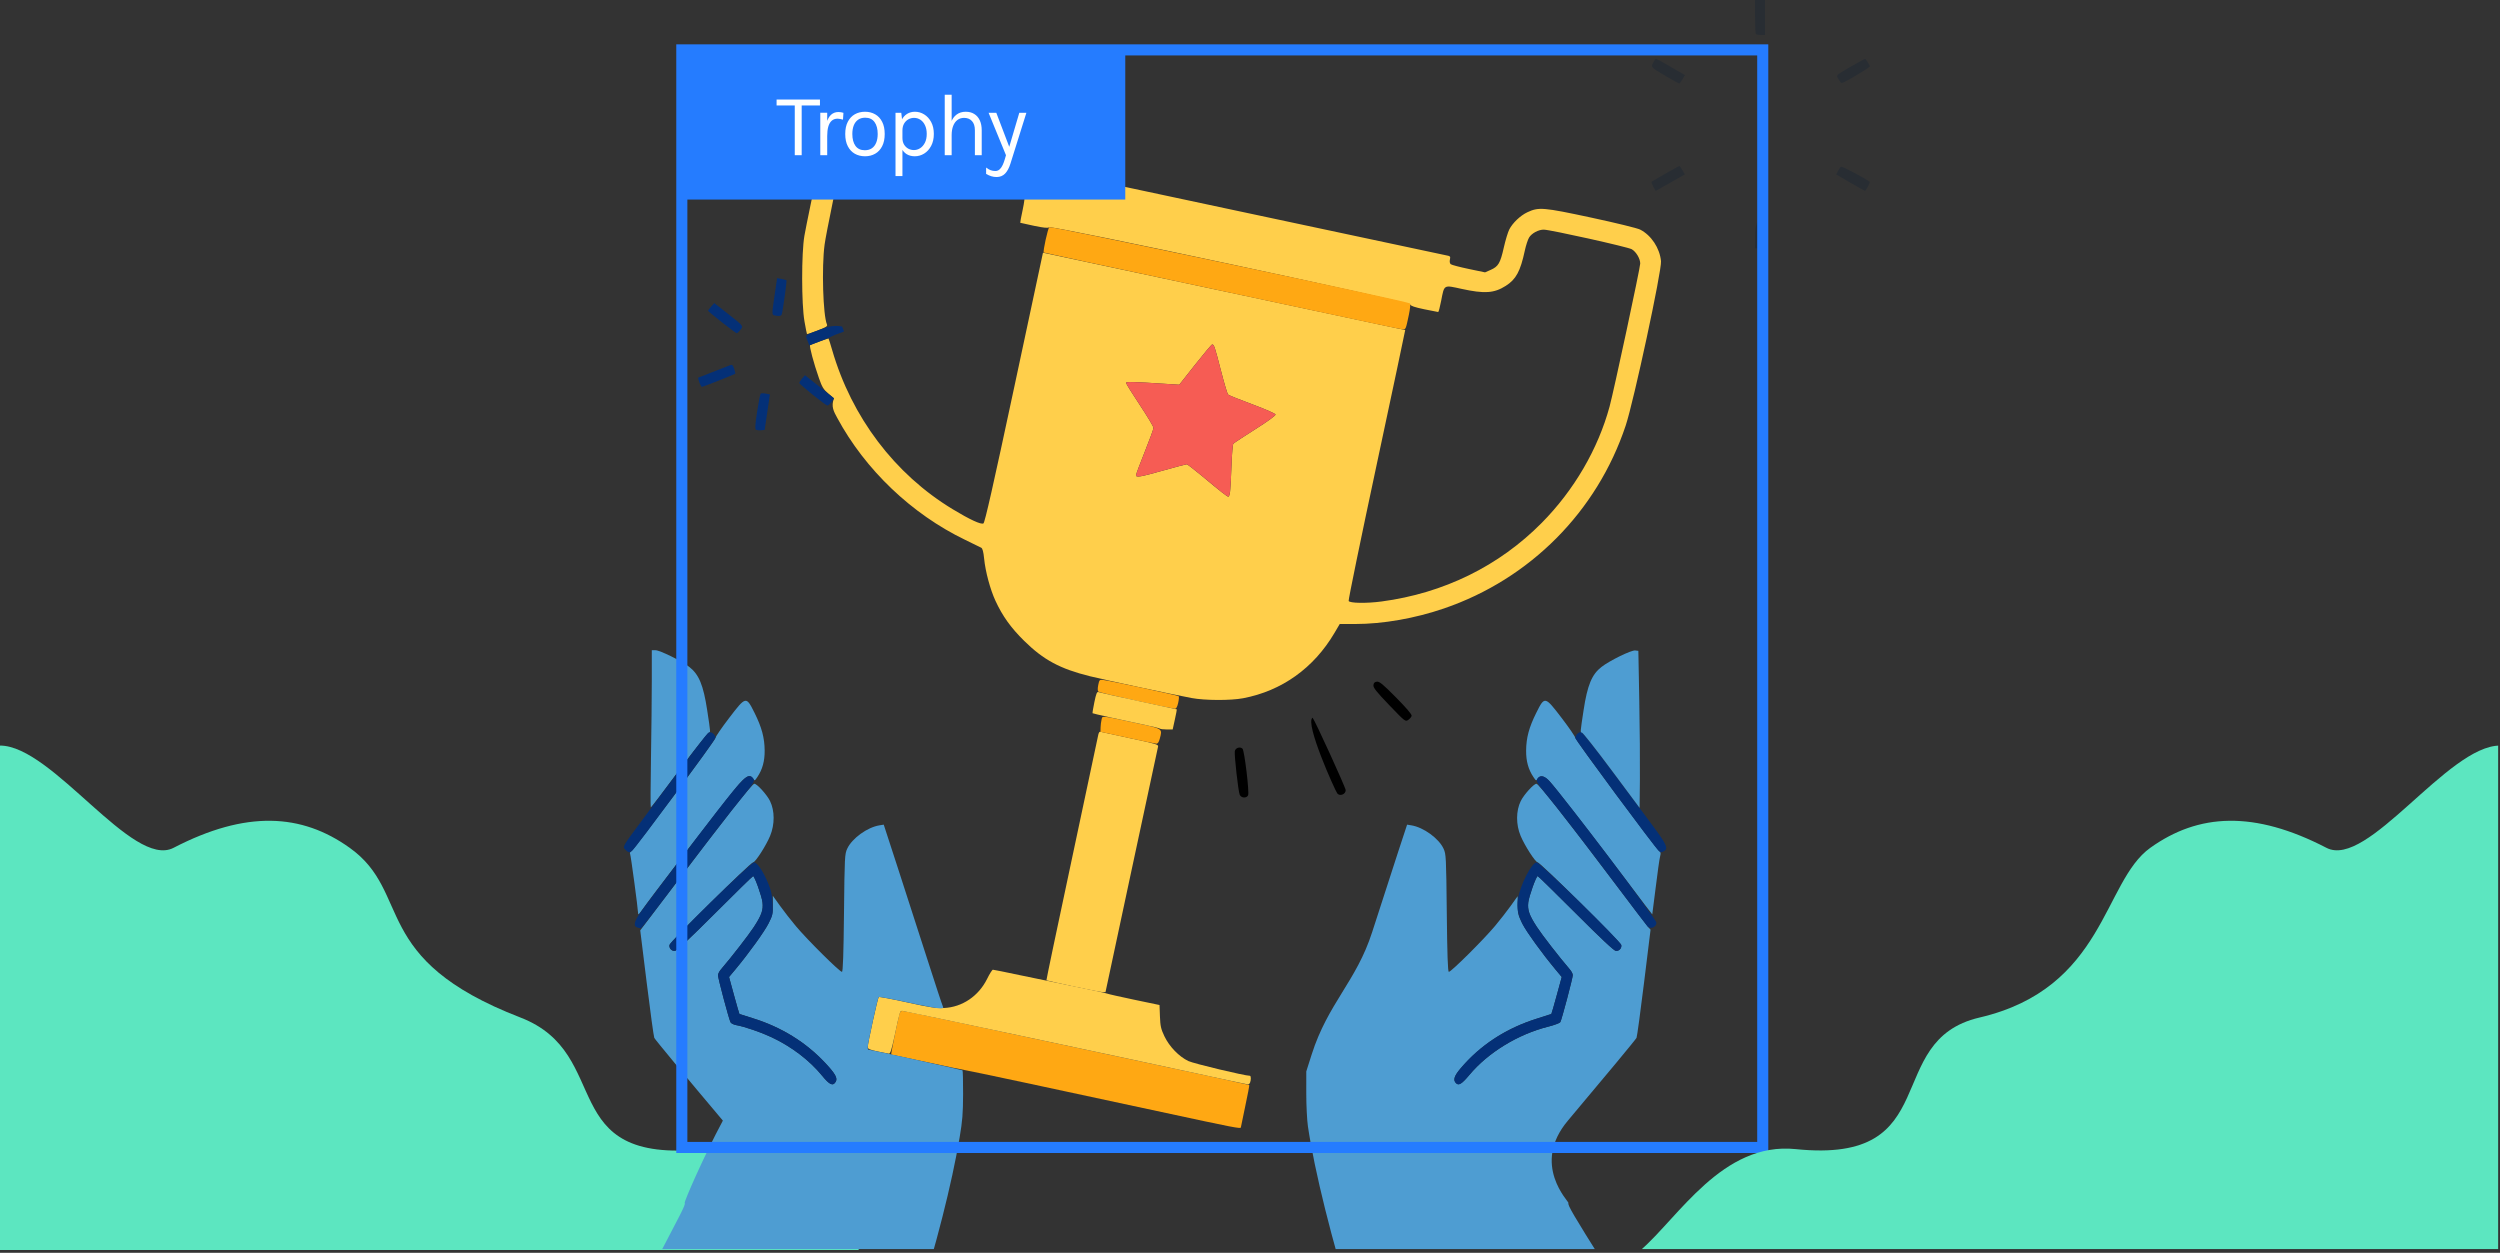 <svg width="451" height="226" viewBox="0 0 451 226" fill="none" xmlns="http://www.w3.org/2000/svg">
<rect x="0" y="0" width="451" height="226" fill="#333333" stroke="none"/>
<g clip-path="url(#clip0_12054_38643)">
<path d="M93.894 183.564C110.997 190.16 99.844 210.112 127.064 207.3C140.261 205.937 148.21 219.629 155 225.5H0V134.5C9.462 134.5 23.881 156.795 31.298 152.952C44.389 146.168 54.384 146.719 63.093 152.952C74.5 161.115 66.5 173 93.894 183.564Z" fill="#5CE6C0"/>
<g clip-path="url(#clip1_12054_38643)">
<path d="M223.639 143.358C223.376 142.703 222.652 136.271 222.758 135.535C222.847 134.916 223.71 134.627 224.151 135.069C224.499 135.417 225.406 142.976 225.158 143.471C224.869 144.05 223.887 143.977 223.639 143.358Z" fill="black"/>
<path d="M241.246 143.134C240.861 142.645 235.334 130.387 236.789 129.473C237.176 129.872 242.764 142.099 242.764 142.548C242.764 143.296 241.699 143.707 241.246 143.134Z" fill="black"/>
<path d="M332.005 14.802C331.914 14.648 331.702 14.306 331.533 14.042C331.241 13.583 331.34 13.497 333.837 12.047C335.273 11.213 336.475 10.568 336.509 10.613C336.872 11.087 337.323 11.841 337.323 11.973C337.323 12.128 334.411 13.923 332.856 14.728C332.321 15.004 332.134 15.021 332.005 14.802Z" fill="#282D33"/>
<path d="M333.783 32.939L331.255 31.476L331.586 30.836C331.768 30.485 332.015 30.137 332.135 30.062C332.295 29.963 336.469 32.173 337.303 32.798C337.424 32.889 336.582 34.453 336.428 34.425C336.363 34.413 335.173 33.744 333.783 32.939Z" fill="#282D33"/>
<path d="M298.251 33.668C298.02 33.239 297.877 32.847 297.933 32.798C298.122 32.631 302.851 29.943 302.955 29.943C303.011 29.943 303.258 30.283 303.503 30.699L303.949 31.454L302.568 32.245C301.809 32.679 300.621 33.353 299.929 33.742L298.671 34.448L298.251 33.668Z" fill="#282D33"/>
<path d="M300.568 13.758C297.771 12.119 297.8 12.149 298.248 11.283C298.447 10.897 298.663 10.582 298.727 10.582C298.791 10.582 299.996 11.249 301.404 12.064L303.965 13.546L303.511 14.315C303.261 14.738 302.991 15.076 302.91 15.065C302.83 15.054 301.776 14.466 300.568 13.758Z" fill="#282D33"/>
<path d="M316.659 41.82C316.659 41.82 316.722 38.837 318.411 38.697V41.75V44.803H317.504H316.597L316.659 41.82Z" fill="#282D33"/>
<path d="M316.76 6.154C316.677 6.071 316.61 4.653 316.61 3.002V0H317.51H318.411V3.152V6.304H317.661C317.248 6.304 316.843 6.236 316.76 6.154Z" fill="#282D33"/>
<path d="M250.61 127.194C248.274 124.759 247.717 124.055 247.767 123.602C247.813 123.19 247.981 123.022 248.394 122.973C248.856 122.919 249.483 123.438 251.847 125.827C253.707 127.707 254.709 128.883 254.66 129.131C254.618 129.342 254.344 129.674 254.05 129.869C253.524 130.218 253.477 130.181 250.61 127.194Z" fill="black"/>
<path d="M193.57 177.933C190.97 177.373 188.812 176.886 188.774 176.85C188.736 176.815 190.78 167.075 193.316 155.204C195.851 143.334 197.997 133.238 198.082 132.77C198.2 132.127 198.328 131.945 198.606 132.026C198.808 132.085 201.235 132.614 203.998 133.202C208.455 134.15 209.011 134.316 208.917 134.676C208.858 134.898 206.7 144.96 204.121 157.034L199.431 178.987L198.865 178.97C198.553 178.96 196.171 178.494 193.57 177.933Z" fill="#FFCF4B"/>
<path d="M209.555 200.61C190.025 196.394 174.841 193.159 174.145 193.064C173.808 193.019 170.687 192.365 167.209 191.612C163.731 190.859 160.835 190.244 160.774 190.244C160.683 190.244 161.785 184.804 162.26 182.91C162.336 182.609 162.563 182.364 162.768 182.364C162.972 182.364 168.567 183.525 175.203 184.944C181.838 186.362 195.82 189.353 206.275 191.588C216.73 193.824 225.32 195.69 225.366 195.735C225.411 195.78 225.088 197.486 224.65 199.526C224.211 201.566 223.852 203.301 223.852 203.381C223.852 203.67 222.649 203.436 209.555 200.61Z" fill="#FFA813"/>
<path d="M218.336 194.187C203.302 190.915 163.112 182.364 162.769 182.364C162.348 182.364 162.364 182.313 161.391 186.847C160.857 189.334 160.605 190.122 160.355 190.091C160.173 190.068 159.239 189.881 158.28 189.674C156.893 189.376 156.535 189.215 156.535 188.896C156.535 188.256 158.343 180.015 158.517 179.864C158.603 179.788 160.902 180.221 163.627 180.825C167.7 181.728 168.883 181.909 170.286 181.845C173.585 181.696 176.534 179.705 178.075 176.587C178.524 175.678 178.993 174.935 179.117 174.935C179.241 174.935 181.429 175.377 183.98 175.918C186.53 176.458 190.998 177.382 193.908 177.971C196.818 178.559 199.401 179.123 199.649 179.225C199.897 179.326 202.142 179.835 204.638 180.356L209.176 181.304L209.253 183.354C209.319 185.1 209.437 185.63 210.053 186.929C210.939 188.799 212.696 190.617 214.396 191.42C215.357 191.873 224.55 194.072 225.488 194.072C225.688 194.072 225.705 194.8 225.516 195.291C225.441 195.487 225.264 195.639 225.122 195.628C224.981 195.617 221.927 194.968 218.336 194.187Z" fill="#FFCF4B"/>
<path d="M214.959 125.924C211.644 125.308 199.456 122.694 196.621 121.991C191.233 120.654 188.247 119.048 184.76 115.61C182.358 113.241 180.858 111.151 179.584 108.393C178.631 106.33 177.766 103.113 177.536 100.774C177.416 99.567 177.252 98.938 177.022 98.813C176.837 98.712 175.52 98.067 174.096 97.38C164.458 92.73 156.076 84.732 151.027 75.367C150.443 74.284 149.872 73.34 150.454 71.865L149.431 70.999C148.565 70.265 148.304 69.837 147.738 68.218C146.794 65.523 145.956 62.389 146.148 62.27C146.503 62.05 149.404 61.012 149.472 61.08C149.512 61.12 149.805 62.048 150.121 63.141C153.633 75.259 161.397 85.52 171.844 91.851C174.948 93.732 177.004 94.681 177.413 94.423C177.67 94.261 179.189 87.541 182.959 69.891L188.152 45.581L198.403 47.775C204.042 48.981 218.735 52.116 231.056 54.742C243.377 57.368 253.476 59.525 253.499 59.537C253.522 59.548 251.207 70.474 248.354 83.816C245.502 97.159 243.226 108.226 243.297 108.409C243.454 108.819 246.504 108.87 249.22 108.509C260.436 107.021 270.43 102.116 278.138 94.317C283.961 88.426 288.288 81.004 290.37 73.337C291.139 70.506 295.897 48.298 295.897 47.541C295.897 46.666 295.166 45.429 294.372 44.963C293.669 44.551 279.638 41.427 278.482 41.426C277.534 41.426 276.312 42.086 275.847 42.85C275.622 43.22 275.273 44.292 275.071 45.233C274.271 48.958 273.493 50.394 271.632 51.574C269.537 52.902 267.812 53.019 263.669 52.113C260.391 51.396 260.562 51.295 259.985 54.266C259.77 55.376 259.53 56.285 259.452 56.286C259.375 56.286 258.228 56.061 256.904 55.785C255.228 55.437 254.47 55.18 254.407 54.939C254.28 54.455 189.701 40.636 189.264 40.999C189.052 41.176 188.306 41.104 186.543 40.738C185.207 40.46 184.088 40.213 184.055 40.189C184.023 40.165 184.218 39.114 184.489 37.854C184.789 36.46 184.901 35.488 184.774 35.372C184.659 35.267 183.248 34.912 181.638 34.581C178.076 33.85 177.136 33.417 175.703 31.849C173.812 29.78 173.472 27.806 174.331 23.874C174.593 22.673 174.729 21.484 174.647 21.11C174.451 20.218 173.328 18.989 172.452 18.709C171.116 18.281 157.866 15.535 157.141 15.536C156.281 15.537 155.125 16.198 154.611 16.982C154.406 17.294 153.992 18.692 153.689 20.088C151.034 32.351 149.021 42.163 148.757 44.128C148.208 48.203 148.471 56.938 149.192 58.558C149.319 58.845 148.981 59.057 147.496 59.621C146.476 60.009 145.613 60.298 145.58 60.264C145.546 60.231 145.341 59.195 145.125 57.963C144.577 54.849 144.572 45.65 145.115 42.533C145.78 38.722 150.44 17.031 150.803 16.06C151.636 13.833 154.162 11.997 156.691 11.78C158.508 11.625 173.448 14.794 174.894 15.642C176.191 16.402 177.588 18.038 178.019 19.302C178.455 20.584 178.462 22.825 178.036 24.766C177.859 25.57 177.71 26.724 177.706 27.328C177.699 28.328 177.784 28.512 178.655 29.368C179.574 30.271 179.73 30.333 182.594 30.928C184.235 31.269 185.678 31.484 186.689 30.245C187.053 30.318 203.694 33.868 223.669 38.136C243.644 42.403 260.372 45.965 260.843 46.051C261.633 46.196 261.689 46.256 261.565 46.821C261.482 47.198 261.542 47.523 261.722 47.668C261.882 47.797 263.338 48.181 264.958 48.519L267.903 49.136L268.935 48.679C270.301 48.075 270.654 47.471 271.289 44.649C271.583 43.344 272.026 41.879 272.274 41.392C272.873 40.218 274.276 38.883 275.531 38.293C277.58 37.33 278.385 37.398 287.047 39.255C291.464 40.202 295.372 41.158 295.878 41.416C297.886 42.441 299.418 44.755 299.646 47.11C299.808 48.775 294.738 72.377 293.275 76.773C288.113 92.278 276.034 104.439 260.508 109.761C255.261 111.56 249.491 112.571 244.466 112.571H241.689L240.726 114.203C236.989 120.532 231.236 124.638 224.246 125.964C221.988 126.392 217.372 126.372 214.959 125.924ZM221.914 88.649C221.978 88.123 222.09 86.026 222.162 83.99C222.234 81.954 222.382 80.181 222.491 80.05C222.599 79.919 224.371 78.749 226.428 77.45C228.678 76.028 230.143 74.964 230.105 74.778C230.07 74.602 228.254 73.807 225.908 72.938C223.634 72.097 221.669 71.303 221.541 71.175C221.413 71.048 220.827 69.07 220.239 66.781C219.142 62.516 219.015 62.139 218.676 62.139C218.567 62.139 217.188 63.774 215.609 65.772L212.74 69.406L210.585 69.266C204.403 68.863 203.139 68.829 203.139 69.07C203.139 69.205 204.253 70.995 205.615 73.048C206.977 75.102 208.092 76.962 208.092 77.182C208.092 77.403 207.383 79.346 206.516 81.501C205.649 83.656 204.94 85.551 204.94 85.712C204.94 86.181 205.603 86.069 209.849 84.878C212.058 84.259 213.962 83.752 214.083 83.752C214.203 83.752 215.412 84.68 216.769 85.812C220.202 88.679 221.385 89.606 221.607 89.606C221.712 89.606 221.85 89.175 221.914 88.649Z" fill="#FFCF4B"/>
<path d="M204.958 126.405C201.315 125.614 198.242 124.874 198.129 124.761C198.007 124.639 198.004 124.157 198.123 123.572C198.309 122.655 198.366 122.593 198.986 122.658C200.096 122.774 212.471 125.436 212.635 125.593C212.719 125.674 212.677 126.222 212.541 126.81C212.371 127.547 212.183 127.874 211.938 127.862C211.742 127.852 208.601 127.196 204.958 126.405Z" fill="#FFA813"/>
<path d="M203.364 133.077L198.523 132.013L198.546 131.223C198.558 130.788 198.638 130.154 198.723 129.814C198.908 129.081 198.474 129.038 204.94 130.43C209.839 131.486 209.723 131.409 209.222 133.266C209.051 133.904 208.857 134.178 208.59 134.163C208.378 134.151 206.026 133.662 203.364 133.077Z" fill="#FFA813"/>
<path d="M245.015 57.757C240.867 56.856 226.43 53.763 212.933 50.883C199.435 48.002 188.347 45.605 188.293 45.556C188.111 45.393 189.03 41.194 189.296 40.973C189.571 40.745 253.94 54.359 254.342 54.73C254.469 54.848 254.397 55.652 254.16 56.786C253.608 59.421 253.6 59.44 253.049 59.416C252.779 59.404 249.163 58.658 245.015 57.757Z" fill="#FFA813"/>
<path d="M209.264 131.452C209.177 131.374 208.042 131.087 206.741 130.816C202.701 129.975 197.176 128.743 197.099 128.667C197.058 128.628 197.206 127.722 197.427 126.656C197.753 125.089 197.897 124.743 198.177 124.856C198.368 124.933 201.614 125.658 205.39 126.468C209.167 127.277 212.276 127.953 212.298 127.97C212.321 127.987 212.162 128.809 211.945 129.798L211.551 131.595H210.487C209.901 131.595 209.351 131.531 209.264 131.452Z" fill="#FFCF4B"/>
<path d="M110.889 239.493C110.978 239.338 114.138 234.306 117.911 228.309C122.69 219.126 123.733 217.344 123.522 217.006C123.384 216.786 127 208.5 130.405 202.159C123.706 194.213 118.138 187.496 118.032 187.233C117.925 186.97 117.311 182.499 116.668 177.298L115.499 167.842L121.195 160.3C130.679 147.742 135.679 141.388 136.077 141.388C136.564 141.388 138.341 143.343 138.913 144.508C139.774 146.262 139.78 148.727 138.929 150.792C138.205 152.547 136.264 155.565 135.856 155.569C135.411 155.573 120.863 169.945 120.776 170.465C120.679 171.046 121.123 171.557 121.723 171.557C122.053 171.557 124.321 169.439 128.955 164.803C132.668 161.088 135.776 158.049 135.86 158.049C136.127 158.049 137.42 161.661 137.552 162.775C137.716 164.157 137.395 165.078 136.004 167.219C135.054 168.681 131.998 172.619 130.032 174.915C129.758 175.235 129.53 175.694 129.526 175.934C129.516 176.439 131.497 183.87 131.788 184.42C131.895 184.622 132.365 184.855 132.833 184.938C134.289 185.195 137.205 186.191 139.122 187.086C142.755 188.782 146.014 191.257 148.306 194.057C149.659 195.711 150.244 195.979 150.747 195.175C151.155 194.525 150.715 193.724 148.864 191.745C145.375 188.016 140.932 185.274 135.822 183.694C134.522 183.293 133.429 182.944 133.394 182.919C133.359 182.895 132.923 181.384 132.425 179.563L131.52 176.251L132.681 174.861C135.051 172.02 137.897 168.072 138.648 166.579C139.33 165.226 139.424 164.831 139.424 163.321V161.604L140.689 163.372C141.386 164.345 142.676 166.002 143.558 167.054C145.659 169.563 151.571 175.425 151.893 175.318C152.071 175.259 152.177 172.158 152.257 164.672C152.365 154.548 152.389 154.067 152.841 153.096C153.705 151.24 156.459 149.246 158.648 148.891L159.426 148.765L162.019 156.727C163.445 161.107 165.796 168.388 167.244 172.908C168.692 177.428 169.968 181.303 170.08 181.52C170.257 181.862 170.172 181.912 169.432 181.905C168.963 181.9 166.351 181.408 163.627 180.811C160.902 180.215 158.603 179.788 158.517 179.863C158.339 180.018 156.535 188.262 156.535 188.918C156.535 189.152 156.573 189.343 156.62 189.343C156.958 189.343 173.542 192.992 173.637 193.088C173.703 193.155 173.75 195.1 173.742 197.411C173.728 200.89 173.621 202.23 173.117 205.199C171.679 213.677 168.904 224.608 165.267 236.116L164.111 239.775H128.263C114.299 239.775 110.761 239.717 110.889 239.493Z" fill="#4E9DD2"/>
<path d="M115.119 164.803C115.079 163.794 113.792 154.232 113.669 154.034C113.589 153.905 113.668 153.716 113.845 153.616C114.365 153.321 129.067 133.528 129.08 133.105C129.087 132.894 130.176 131.302 131.501 129.568C134.562 125.562 134.594 125.555 136.096 128.555C137.421 131.203 137.929 133.091 137.945 135.422C137.957 137.327 137.544 138.816 136.619 140.192C136.162 140.874 136.124 140.888 135.865 140.474C135.294 139.558 134.577 139.922 132.84 142.01C130.439 144.895 117.181 162.172 115.515 164.587C115.262 164.952 115.128 165.026 115.119 164.803Z" fill="#4E9DD2"/>
<path d="M117.436 136.849C117.518 131.999 117.585 125.616 117.585 122.665V117.298H118.24C119.05 117.298 122.96 119.232 124.362 120.326C126.095 121.678 126.887 123.593 127.575 128.105C128.192 132.154 128.193 132.158 127.88 132.158C127.72 132.158 125.324 135.197 122.557 138.912C119.79 142.627 117.472 145.666 117.406 145.666C117.341 145.666 117.354 141.698 117.436 136.849Z" fill="#4E9DD2"/>
<path d="M148.306 194.058C146.014 191.257 142.754 188.783 139.122 187.086C137.205 186.191 134.289 185.195 132.832 184.938C132.365 184.856 131.895 184.623 131.788 184.42C131.497 183.87 129.516 176.439 129.526 175.934C129.53 175.694 129.758 175.235 130.032 174.915C131.998 172.619 135.054 168.681 136.004 167.219C137.395 165.079 137.715 164.157 137.552 162.775C137.42 161.661 136.127 158.049 135.86 158.049C135.775 158.049 132.668 161.088 128.955 164.803C124.321 169.439 122.053 171.557 121.723 171.557C121.123 171.557 120.679 171.046 120.776 170.466C120.889 169.791 135.449 155.572 136.027 155.572C136.61 155.572 137.722 157.243 138.649 159.512C139.137 160.708 139.313 161.555 139.379 163.022C139.462 164.869 139.43 165.026 138.669 166.538C137.9 168.066 135.073 171.994 132.68 174.861L131.52 176.251L132.425 179.563C132.923 181.385 133.359 182.895 133.394 182.92C133.429 182.944 134.521 183.293 135.821 183.695C140.932 185.274 145.375 188.016 148.864 191.746C150.715 193.724 151.155 194.525 150.747 195.176C150.244 195.979 149.659 195.712 148.306 194.058Z" fill="#043077"/>
<path d="M115.053 167.35C114.19 167.124 114.349 166.274 115.576 164.547C116.842 162.768 126.105 150.536 129.277 146.454C134.127 140.215 134.927 139.458 135.777 140.308C136.261 140.792 136.073 141.162 134.166 143.486C131.807 146.36 126.571 153.157 120.474 161.257C117.888 164.693 115.698 167.493 115.609 167.479C115.52 167.464 115.269 167.406 115.053 167.35Z" fill="#043077"/>
<path d="M112.852 153.315C112.271 152.734 112.185 152.887 115.842 147.955C124.884 135.758 127.552 132.256 127.896 132.128C128.365 131.954 129.067 132.528 129.067 133.085C129.067 133.476 114.734 152.911 114.019 153.489C113.548 153.871 113.383 153.846 112.852 153.315Z" fill="#043077"/>
<path d="M244.134 236.116C240.333 224.085 237.13 211.202 235.948 203.189C235.784 202.075 235.651 199.39 235.652 197.223L235.654 193.283L236.621 190.244C239.573 180.963 244.676 177.06 247.529 168.18C249.26 162.793 251.388 156.222 252.259 153.576L253.841 148.766L254.614 148.892C256.798 149.246 259.553 151.242 260.416 153.096C260.868 154.067 260.892 154.548 261 164.672C261.08 172.218 261.185 175.259 261.366 175.319C261.687 175.426 267.566 169.593 269.697 167.053C270.58 166.001 271.86 164.36 272.543 163.407L273.783 161.673V163.307C273.783 164.73 273.886 165.144 274.584 166.529C275.357 168.065 278.18 171.99 280.577 174.861L281.737 176.251L280.832 179.563C280.334 181.384 279.898 182.894 279.863 182.917C279.828 182.941 278.601 183.339 277.136 183.803C272.064 185.407 267.888 188.009 264.393 191.745C262.542 193.724 262.102 194.525 262.51 195.175C263.017 195.985 263.581 195.705 265.1 193.891C268.463 189.873 273.843 186.582 279.285 185.213C280.397 184.933 281.388 184.557 281.487 184.378C281.751 183.899 283.741 176.387 283.731 175.907C283.727 175.681 283.499 175.235 283.225 174.915C281.259 172.619 278.203 168.681 277.253 167.219C275.862 165.078 275.542 164.157 275.705 162.775C275.837 161.661 277.13 158.049 277.397 158.049C277.482 158.049 280.589 161.088 284.302 164.803C288.936 169.439 291.204 171.557 291.534 171.557C292.13 171.557 292.579 171.046 292.481 170.479C292.392 169.963 277.842 155.573 277.405 155.569C276.997 155.565 275.062 152.568 274.321 150.792C273.465 148.744 273.474 146.279 274.344 144.508C274.914 143.349 276.692 141.388 277.175 141.388C277.573 141.388 282.783 148.004 291.308 159.336C294.362 163.395 297.064 166.941 297.311 167.215L297.761 167.713L296.591 177.234C295.948 182.47 295.336 186.965 295.231 187.224C295.125 187.482 289.554 194.203 282.851 202.158C276.147 210.113 283.082 216.798 282.947 217.014C282.743 217.341 283.852 219.234 289.562 228.309C293.334 234.306 296.494 239.338 296.584 239.493C296.713 239.717 293.176 239.775 279.211 239.775H245.291L244.134 236.116Z" fill="#4E9DD2"/>
<path d="M293.532 158.996C288.238 151.944 281.028 142.626 279.69 141.107C278.662 139.939 277.864 139.719 277.392 140.474C277.134 140.888 277.096 140.874 276.638 140.192C275.714 138.816 275.3 137.327 275.313 135.422C275.328 133.091 275.837 131.203 277.162 128.555C278.664 125.555 278.695 125.562 281.757 129.568C283.081 131.302 284.171 132.894 284.177 133.105C284.191 133.514 298.884 153.316 299.387 153.602C299.605 153.726 299.63 153.962 299.481 154.502C299.37 154.905 299.015 157.413 298.692 160.075C298.369 162.737 298.089 164.933 298.069 164.954C298.05 164.976 296.008 162.294 293.532 158.996Z" fill="#4E9DD2"/>
<path d="M262.621 195.377C262.109 194.865 262.354 194.091 263.441 192.784C266.944 188.576 271.725 185.471 277.436 183.698C278.736 183.295 279.828 182.944 279.863 182.92C279.898 182.895 280.334 181.385 280.832 179.563L281.737 176.251L280.577 174.861C278.319 172.156 275.377 168.105 274.684 166.744C273.84 165.09 273.592 163.741 273.842 162.177C274.254 159.603 276.324 155.572 277.234 155.572C277.806 155.572 292.365 169.807 292.481 170.479C292.579 171.046 292.13 171.557 291.534 171.557C291.204 171.557 288.936 169.439 284.302 164.803C280.589 161.088 277.482 158.049 277.397 158.049C277.13 158.049 275.837 161.661 275.705 162.775C275.542 164.157 275.862 165.079 277.253 167.219C278.203 168.681 281.259 172.619 283.225 174.915C283.499 175.235 283.727 175.682 283.731 175.907C283.741 176.387 281.751 183.899 281.487 184.378C281.389 184.558 280.397 184.933 279.285 185.213C273.849 186.58 268.463 189.873 265.108 193.882C263.656 195.616 263.159 195.915 262.621 195.377Z" fill="#043077"/>
<path d="M297.205 167.114C297.017 166.895 294.363 163.395 291.309 159.336C285.379 151.456 280.952 145.723 278.637 142.931C277.178 141.171 277.006 140.782 277.48 140.308C277.978 139.809 278.718 140.02 279.494 140.882C282.467 144.183 298.828 165.833 298.82 166.456C298.81 167.263 297.719 167.708 297.205 167.114Z" fill="#043077"/>
<path d="M299.237 153.49C298.567 152.948 284.189 133.489 284.189 133.124C284.189 132.573 284.835 131.967 285.295 132.087C285.517 132.145 287.968 135.247 290.742 138.979C293.515 142.712 296.873 147.233 298.204 149.025C300.664 152.337 301.001 153.104 300.189 153.538C299.646 153.829 299.657 153.829 299.237 153.49Z" fill="#043077"/>
<path d="M290.729 138.951C287.948 135.215 285.541 132.158 285.379 132.158C285.064 132.158 285.064 132.16 285.682 128.105C286.371 123.593 287.162 121.678 288.895 120.326C290.366 119.179 294.279 117.262 294.982 117.344L295.559 117.411L295.726 126.417C295.818 131.37 295.869 137.745 295.839 140.583L295.785 145.744L290.729 138.951Z" fill="#4E9DD2"/>
<path d="M220.326 88.739C219.727 88.262 218.126 86.945 216.769 85.812C215.412 84.679 214.203 83.752 214.083 83.752C213.962 83.752 212.057 84.259 209.849 84.878C205.603 86.068 204.94 86.181 204.94 85.711C204.94 85.551 205.649 83.656 206.516 81.501C207.383 79.346 208.092 77.402 208.092 77.182C208.092 76.962 206.977 75.101 205.615 73.048C204.253 70.995 203.139 69.204 203.139 69.069C203.139 68.829 204.403 68.862 210.585 69.265L212.74 69.406L215.609 65.772C217.187 63.774 218.567 62.139 218.675 62.139C219.015 62.139 219.142 62.516 220.239 66.781C220.827 69.07 221.413 71.047 221.541 71.175C221.669 71.303 223.634 72.096 225.908 72.938C228.254 73.806 230.07 74.602 230.105 74.777C230.142 74.963 228.678 76.027 226.428 77.449C224.371 78.749 222.599 79.919 222.491 80.05C222.382 80.18 222.234 81.954 222.162 83.99C222.01 88.247 221.876 89.606 221.607 89.606C221.502 89.606 220.925 89.216 220.326 88.739Z" fill="#F65C54"/>
<path d="M126.165 68.989C126.005 68.546 125.909 68.161 125.951 68.134C126.025 68.086 131.042 66.124 131.803 65.846C132.081 65.744 132.242 65.914 132.444 66.528C132.593 66.979 132.679 67.382 132.636 67.424C132.507 67.551 126.824 69.793 126.632 69.793C126.535 69.793 126.325 69.431 126.165 68.989Z" fill="#043077"/>
<path d="M136.36 77.507C136.181 77.384 136.244 76.471 136.585 74.259C136.846 72.566 137.131 71.11 137.218 71.023C137.305 70.937 137.718 70.93 138.135 71.008L138.893 71.15L138.419 74.356L137.945 77.561L137.277 77.62C136.91 77.652 136.497 77.602 136.36 77.507Z" fill="#043077"/>
<path d="M146.628 71.22C145.328 70.163 144.234 69.218 144.197 69.12C144.161 69.023 144.374 68.661 144.67 68.316L145.21 67.688L146.538 68.733C147.269 69.307 148.45 70.246 149.163 70.818L150.459 71.859L149.992 72.515C149.735 72.876 149.405 73.165 149.258 73.157C149.112 73.149 147.929 72.278 146.628 71.22Z" fill="#043077"/>
<path d="M145.656 61.433C145.251 60.401 145.119 60.513 147.979 59.442C149.032 59.047 150.272 58.582 151.917 58.904C152.104 59.351 152.257 59.747 152.257 59.785C152.257 59.822 151.877 59.974 151.413 60.124C150.948 60.273 150.315 60.533 150.006 60.702C149.696 60.871 148.668 61.301 147.721 61.658L145.999 62.306L145.656 61.433Z" fill="#043077"/>
<path d="M130.234 58.142C128.861 57.059 127.737 56.122 127.735 56.06C127.733 55.998 127.983 55.661 128.29 55.311L128.85 54.675L131.203 56.518C134.188 58.856 134.132 58.784 133.555 59.518C133.298 59.845 133.007 60.112 132.908 60.112C132.809 60.112 131.606 59.226 130.234 58.142Z" fill="#043077"/>
<path d="M140.099 56.962C139.166 56.827 139.185 57.035 139.75 53.173L140.189 50.173L140.988 50.323C141.428 50.405 141.828 50.512 141.877 50.56C141.984 50.666 141.208 56.249 141.019 56.737C140.923 56.983 140.67 57.045 140.099 56.962Z" fill="#043077"/>
</g>
<rect x="123" y="9" width="195" height="198" stroke="#257CFF" stroke-width="2"/>
<rect width="80" height="27" transform="translate(123 9)" fill="#257CFF"/>
<path d="M140.096 19.024V17.952H147.92V19.024H144.344L144.624 18.736V28H143.376V18.736L143.656 19.024H140.096ZM147.98 28V20.336H149.228V28H147.98ZM148.844 24.544C148.844 23.573 148.937 22.768 149.124 22.128C149.31 21.483 149.582 21.003 149.94 20.688C150.302 20.368 150.742 20.208 151.26 20.208C151.43 20.208 151.585 20.221 151.724 20.248C151.868 20.269 152.012 20.304 152.156 20.352L152.076 21.584C151.926 21.536 151.764 21.496 151.588 21.464C151.412 21.427 151.254 21.408 151.116 21.408C150.662 21.408 150.297 21.539 150.02 21.8C149.742 22.056 149.54 22.419 149.412 22.888C149.289 23.357 149.228 23.909 149.228 24.544H148.844ZM156.049 28.192C155.361 28.192 154.748 28.04 154.209 27.736C153.676 27.432 153.254 26.981 152.945 26.384C152.636 25.787 152.481 25.051 152.481 24.176C152.481 23.296 152.636 22.56 152.945 21.968C153.254 21.371 153.676 20.92 154.209 20.616C154.748 20.312 155.361 20.16 156.049 20.16C156.732 20.16 157.34 20.312 157.873 20.616C158.412 20.92 158.833 21.371 159.137 21.968C159.446 22.56 159.601 23.296 159.601 24.176C159.601 25.051 159.446 25.787 159.137 26.384C158.833 26.981 158.412 27.432 157.873 27.736C157.34 28.04 156.732 28.192 156.049 28.192ZM156.017 27.104C156.513 27.104 156.934 26.987 157.281 26.752C157.628 26.512 157.889 26.173 158.065 25.736C158.246 25.299 158.337 24.779 158.337 24.176C158.337 23.264 158.148 22.547 157.769 22.024C157.39 21.496 156.828 21.232 156.081 21.232C155.58 21.232 155.156 21.352 154.809 21.592C154.468 21.827 154.206 22.165 154.025 22.608C153.849 23.045 153.761 23.568 153.761 24.176C153.761 25.077 153.95 25.792 154.329 26.32C154.713 26.843 155.276 27.104 156.017 27.104ZM165.023 28.192C164.463 28.192 163.975 28.064 163.559 27.808C163.148 27.552 162.831 27.179 162.607 26.688C162.383 26.192 162.271 25.589 162.271 24.88H162.799C162.799 25.355 162.898 25.755 163.095 26.08C163.292 26.405 163.548 26.653 163.863 26.824C164.183 26.989 164.522 27.072 164.879 27.072C165.263 27.072 165.631 26.963 165.983 26.744C166.335 26.52 166.623 26.192 166.847 25.76C167.071 25.328 167.183 24.795 167.183 24.16C167.183 23.552 167.079 23.032 166.871 22.6C166.668 22.168 166.394 21.837 166.047 21.608C165.7 21.379 165.316 21.264 164.895 21.264C164.532 21.264 164.191 21.352 163.871 21.528C163.551 21.704 163.292 21.963 163.095 22.304C162.898 22.64 162.799 23.056 162.799 23.552H162.271C162.271 22.811 162.394 22.189 162.639 21.688C162.884 21.181 163.218 20.8 163.639 20.544C164.06 20.288 164.532 20.16 165.055 20.16C165.652 20.16 166.21 20.32 166.727 20.64C167.244 20.96 167.663 21.419 167.983 22.016C168.303 22.613 168.463 23.328 168.463 24.16C168.463 25.003 168.3 25.725 167.975 26.328C167.655 26.931 167.234 27.392 166.711 27.712C166.188 28.032 165.626 28.192 165.023 28.192ZM161.551 31.76V20.352H162.591L162.799 22.144V31.76H161.551ZM175.87 28V23.504C175.87 22.773 175.694 22.219 175.342 21.84C174.996 21.456 174.521 21.264 173.918 21.264C173.46 21.264 173.062 21.389 172.726 21.64C172.39 21.891 172.132 22.251 171.95 22.72C171.769 23.184 171.678 23.739 171.678 24.384H171.198C171.198 23.493 171.316 22.733 171.55 22.104C171.785 21.475 172.126 20.995 172.574 20.664C173.028 20.328 173.577 20.16 174.222 20.16C174.825 20.16 175.34 20.296 175.766 20.568C176.198 20.835 176.529 21.219 176.758 21.72C176.988 22.221 177.102 22.816 177.102 23.504V28H175.87ZM170.43 28V17.088H171.678V28H170.43ZM178.343 20.352H179.735L182.231 26.912H181.943L183.879 20.352H185.159L182.279 29.536C182.039 30.304 181.719 30.896 181.319 31.312C180.919 31.728 180.407 31.936 179.783 31.936C179.447 31.936 179.127 31.888 178.823 31.792C178.524 31.696 178.215 31.557 177.895 31.376V30.224C178.177 30.448 178.449 30.608 178.711 30.704C178.977 30.8 179.255 30.848 179.543 30.848C179.863 30.848 180.129 30.747 180.343 30.544C180.561 30.341 180.743 30.08 180.887 29.76C181.031 29.445 181.153 29.115 181.255 28.768L181.479 28L178.343 20.352Z" fill="white"/>
<path d="M357.106 183.564C339.256 187.735 351.156 210.112 323.936 207.3C310.739 205.937 302.79 219.629 296 225.5H451V134.5C441.538 134.5 427.119 156.795 419.702 152.952C406.611 146.168 396.616 146.719 387.907 152.952C379.358 159.07 379.747 178.274 357.106 183.564Z" fill="#5CE6C0"/>
</g>
<defs>
<clipPath id="clip0_12054_38643">
<rect width="450.667" height="225.335" fill="white"/>
</clipPath>
<clipPath id="clip1_12054_38643">
<rect width="225.141" height="240" fill="white" transform="translate(112.407)"/>
</clipPath>
</defs>
</svg>
